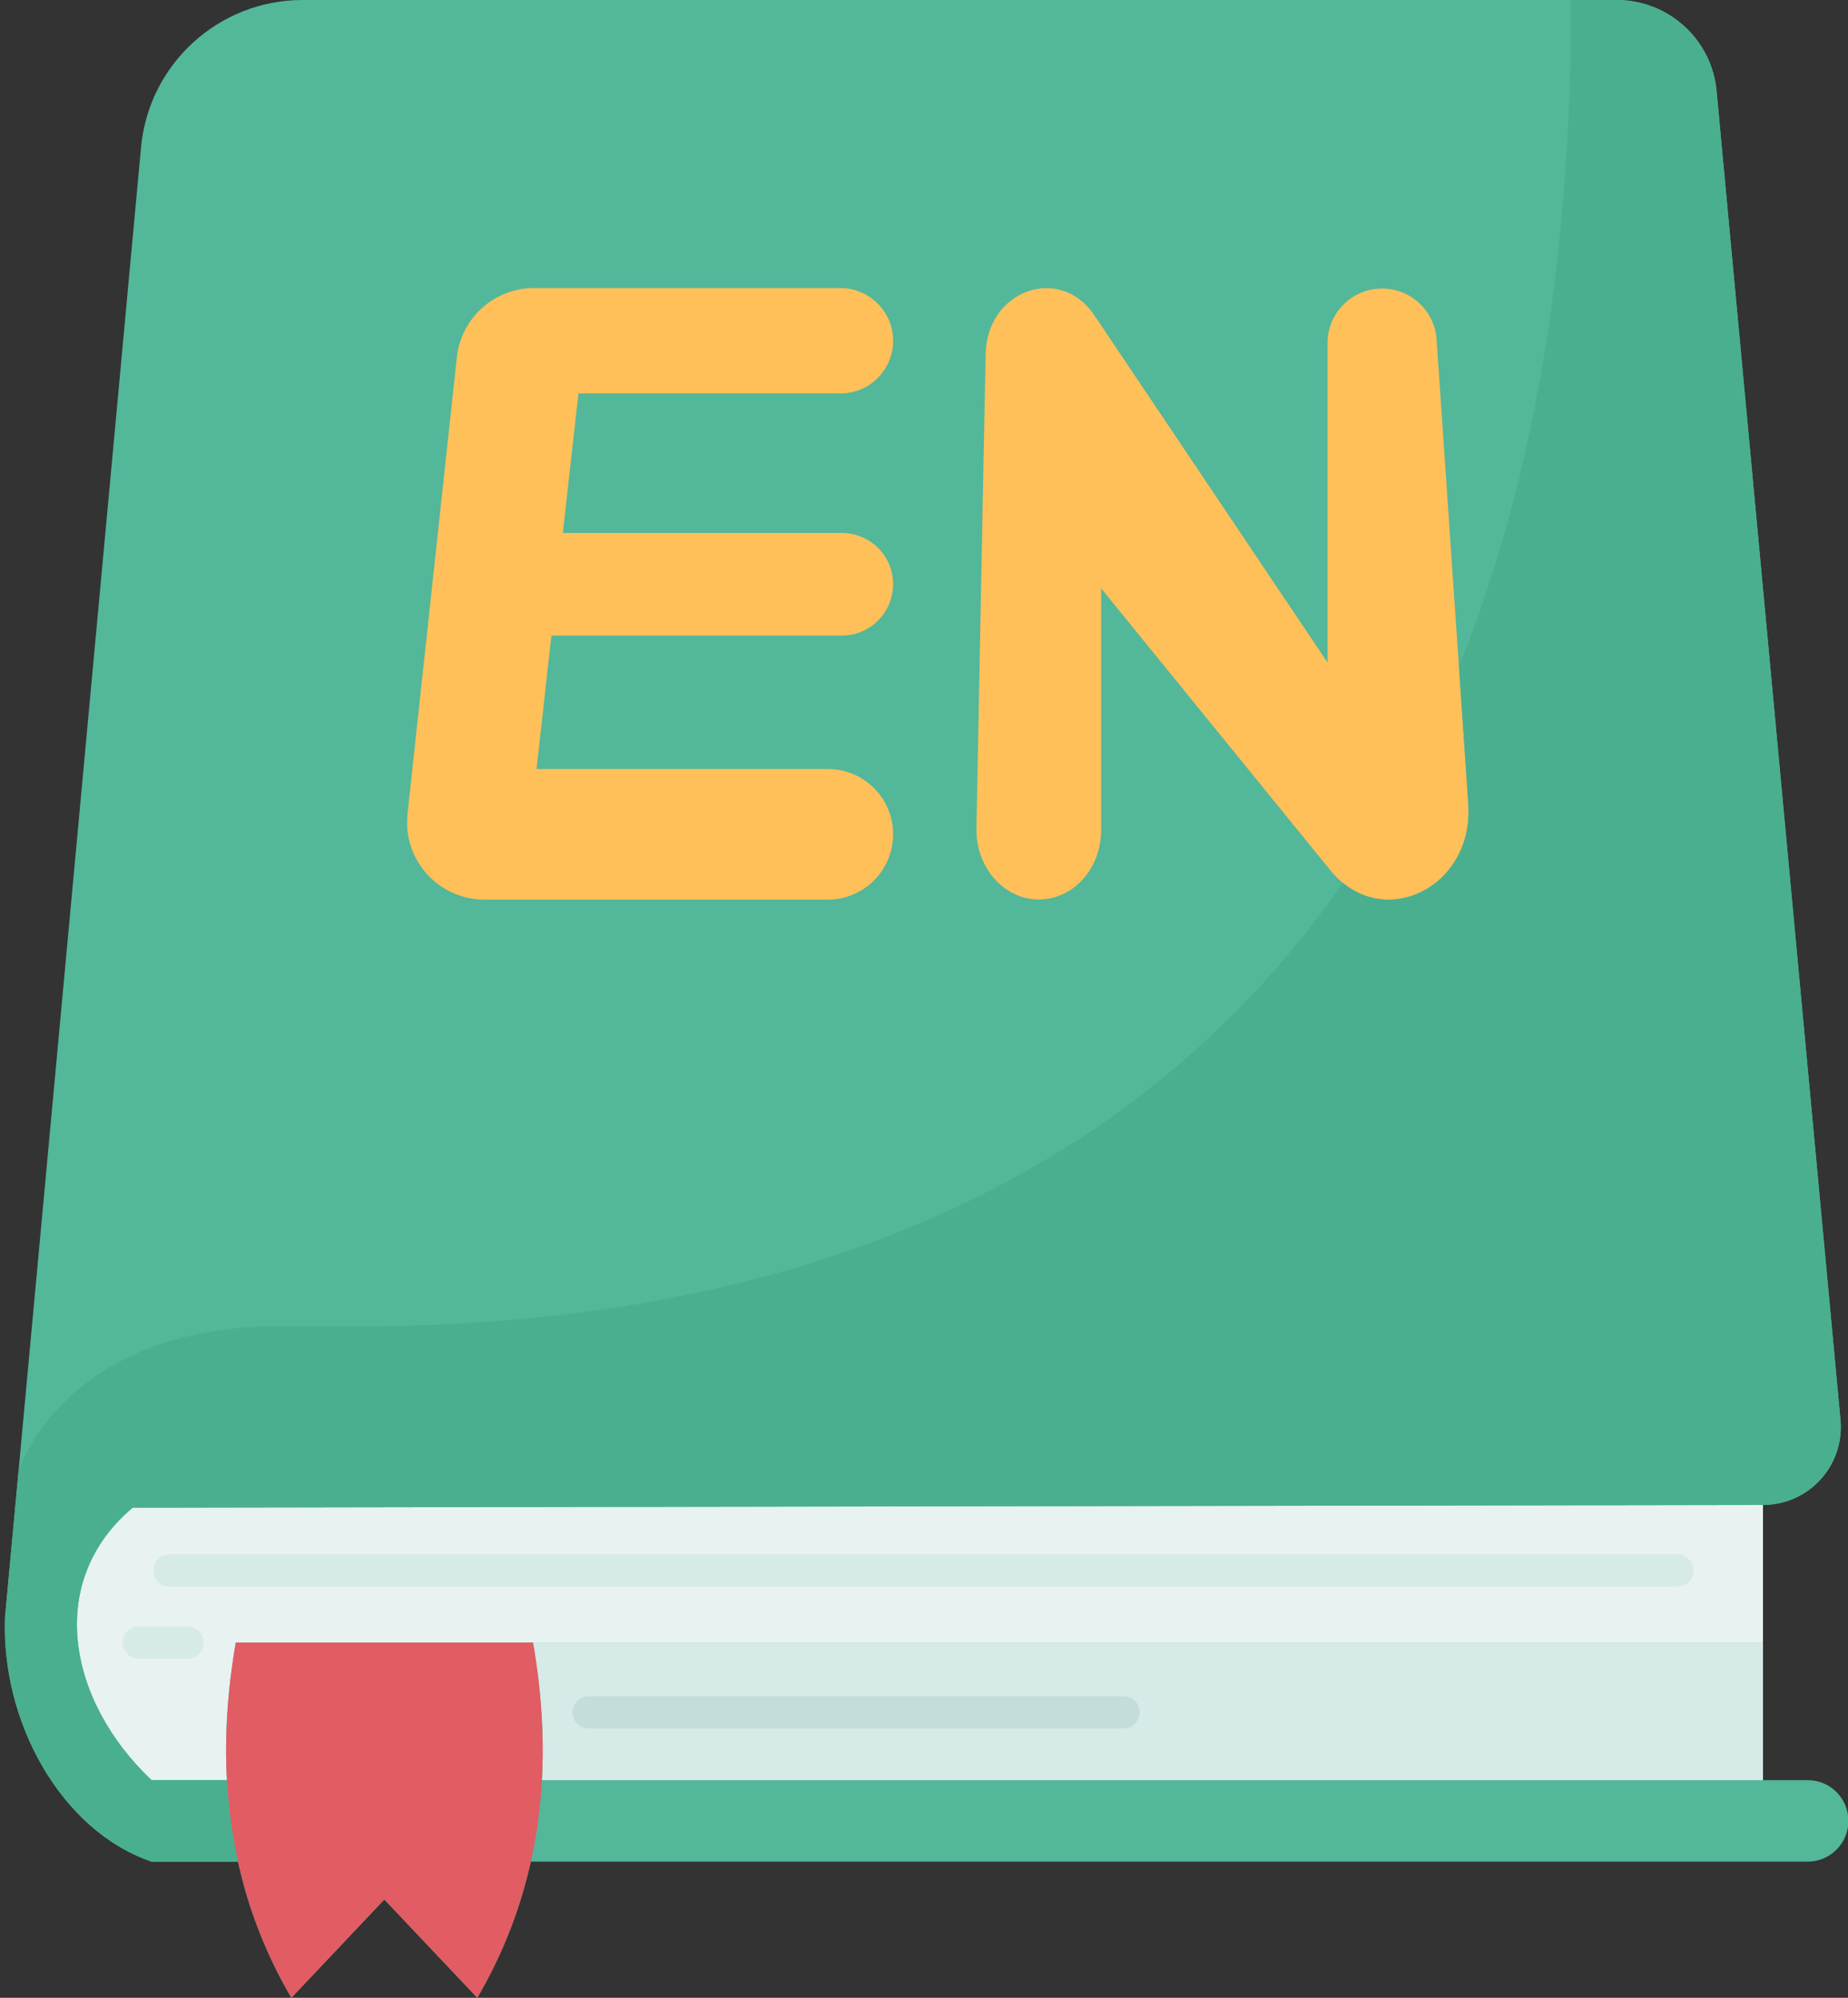 <?xml version="1.0" encoding="UTF-8"?><svg xmlns="http://www.w3.org/2000/svg" xmlns:xlink="http://www.w3.org/1999/xlink" height="124.0" preserveAspectRatio="xMidYMid meet" version="1.0" viewBox="-0.3 0.0 114.7 124.0" width="114.7" zoomAndPan="magnify"><rect x="-0.3" y="0.0" width="114.7" height="124.0" fill="#333333" stroke="none"/><g><g><g id="change1_1"><path d="M113.684,111.23c-0.46-0.46-1.09-0.74-1.79-0.74h-2.77v-8.54v-4.47v-4.07 c2.85,0,5.07-2.45,4.81-5.28l-7.69-82.47c-0.29-3.21-2.99-5.66-6.21-5.66h-81.55c-5.2,0-9.55,3.96-10.03,9.14l-8.44,91.2 c-0.27,6.51,3.46,13.28,9.09,15.21h5.36h0.01c0.65,2.97,1.75,5.78,3.31,8.45l5.77-6.1l5.77,6.1c1.56-2.67,2.66-5.48,3.32-8.45 h79.25c1.4,0,2.53-1.13,2.53-2.53C114.424,112.32,114.144,111.69,113.684,111.23z" fill="#53b79a"/></g><g><g id="change2_1"><path d="M109.124,101.95v8.54h-75.79c0.15-2.74-0.04-5.59-0.55-8.54H109.124z" fill="#d6eae8"/></g><g id="change3_1"><path d="M14.334,101.95c-0.51,2.96-0.7,5.8-0.55,8.54h-4.68c-5.19-4.91-6.61-12.33-1.17-16.91l101.19-0.17 v4.07v4.47h-76.34H14.334z" fill="#e7f2f1"/></g><g id="change4_1"><path d="M90.834,49.91c0.36,5.22-5.4,7.99-8.56,4.11l-14.23-17.5v15c0,1.19-0.43,2.27-1.13,3.05 c-0.7,0.78-1.67,1.26-2.74,1.26c-2.17,0-3.91-1.99-3.87-4.41L60.874,22c0.06-3.99,4.61-5.62,6.75-2.43l14.47,21.55V21.3 c0-0.94,0.38-1.79,0.99-2.4c0.61-0.61,1.46-0.99,2.4-0.99c1.78,0,3.26,1.38,3.38,3.16L90.834,49.91z" fill="#ffc05a"/></g><g id="change4_2"><path d="M51.944,33.08c1.76,0,3.19,1.42,3.19,3.18c0,0.88-0.36,1.68-0.94,2.26 c-0.57,0.57-1.37,0.93-2.25,0.93h-18.02l-0.92,8.28h18.07c2.24,0,4.06,1.81,4.06,4.05c0,2.24-1.82,4.06-4.06,4.06h-21.3 c-2.86,0-5.09-2.48-4.78-5.33l3.06-28.33c0.26-2.44,2.32-4.3,4.78-4.3h19.03c1.8,0,3.27,1.47,3.27,3.27 c0,0.91-0.37,1.72-0.96,2.31c-0.59,0.6-1.41,0.96-2.31,0.96h-16.26l-0.97,8.66H51.944z" fill="#ffc05a"/></g><g id="change5_1"><path d="M32.784,101.95c0.51,2.95,0.7,5.8,0.55,8.54c-0.09,1.73-0.32,3.42-0.69,5.06 c-0.66,2.97-1.76,5.78-3.32,8.45l-5.77-6.1l-5.77,6.1c-1.56-2.67-2.66-5.48-3.31-8.45c-0.37-1.64-0.6-3.33-0.69-5.06 c-0.15-2.74,0.04-5.58,0.55-8.54H32.784z" fill="#e15c63"/></g></g><g><g id="change6_1"><path d="M113.934,88.13c0.26,2.83-1.96,5.28-4.81,5.28L7.934,93.58c-5.44,4.58-4.02,12,1.17,16.91h4.68 c0.09,1.73,0.32,3.42,0.69,5.06h-0.01h-5.36c-5.63-1.93-9.36-8.7-9.09-15.21l0.84-9.04c0,0,2.77-8.98,16.18-8.98 c9.48,0,45.64,1.77,66.02-27.52c3.24,2.66,8.11-0.07,7.78-4.89l-0.58-8.55c4.33-10.71,6.96-24.22,6.96-41.25V0h2.82 c3.22,0,5.92,2.45,6.21,5.66L113.934,88.13z" fill="#4aaf8f"/></g><g><g id="change2_2"><path d="M103.815,96.48H10.233c-0.553,0-1,0.447-1,1s0.447,1,1,1h93.582c0.553,0,1-0.447,1-1 S104.368,96.48,103.815,96.48z" fill="#d6eae8"/></g><g id="change2_3"><path d="M11.329,100.95H8.324c-0.553,0-1,0.447-1,1s0.447,1,1,1h3.005c0.553,0,1-0.447,1-1 S11.882,100.95,11.329,100.95z" fill="#d6eae8"/></g><g id="change7_1"><path d="M69.433,105.28H36.24c-0.553,0-1,0.447-1,1s0.447,1,1,1h33.193c0.553,0,1-0.447,1-1 S69.986,105.28,69.433,105.28z" fill="#c3ddda"/></g></g></g></g></g></svg>